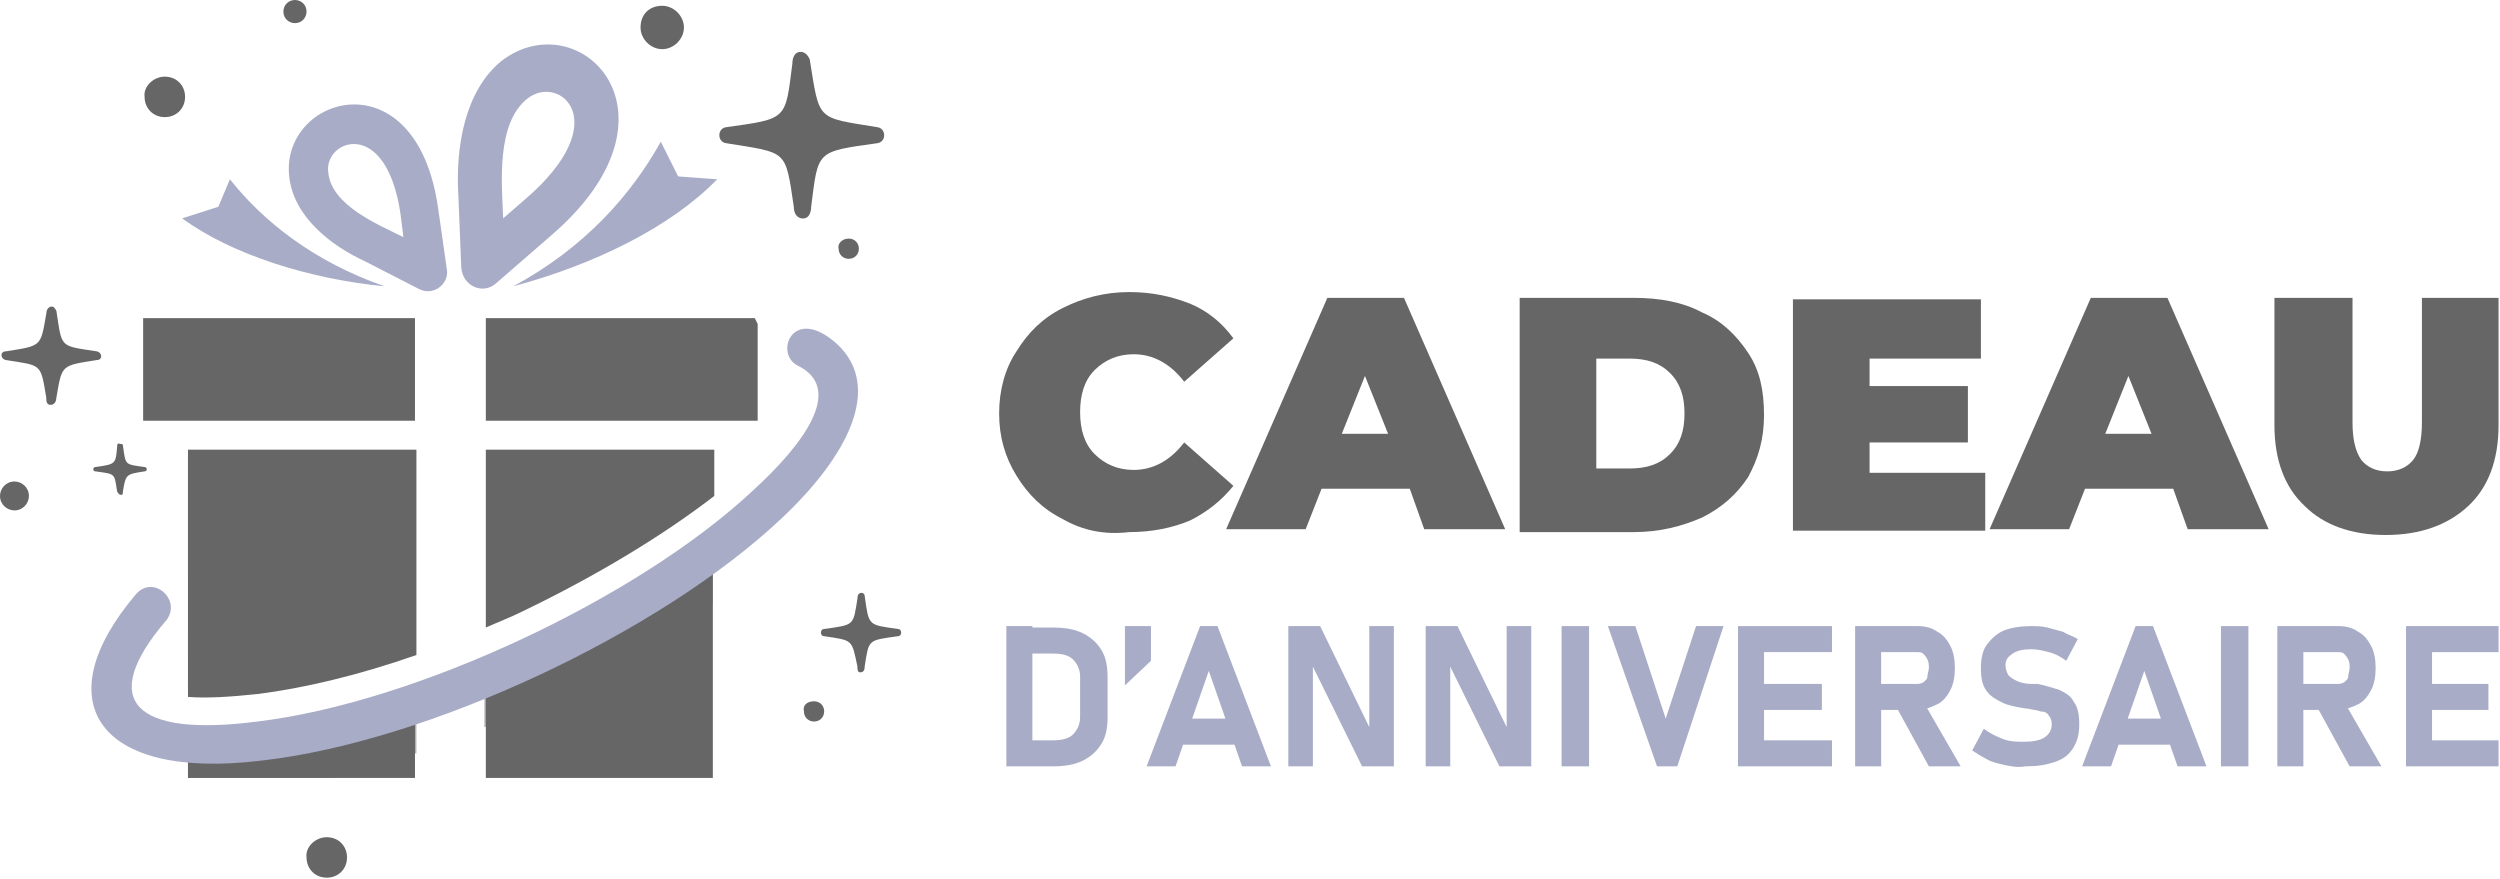 <?xml version="1.0" encoding="utf-8"?>
<!-- Generator: Adobe Illustrator 24.1.0, SVG Export Plug-In . SVG Version: 6.00 Build 0)  -->
<svg version="1.1" id="Layer_1" xmlns="http://www.w3.org/2000/svg" xmlns:xlink="http://www.w3.org/1999/xlink" x="0px" y="0px"
	 width="172.9px" height="60.8px" viewBox="0 0 172.9 60.8" style="enable-background:new 0 0 172.9 60.8;" xml:space="preserve">
<style type="text/css">
	.st0{fill:#666666;}
	.st1{fill:#A8ACC7;}
	.st2{fill-rule:evenodd;clip-rule:evenodd;fill:#A8ACC7;}
	.st3{fill-rule:evenodd;clip-rule:evenodd;fill:#666666;}
	.st4{opacity:0.5;fill-rule:evenodd;clip-rule:evenodd;fill:#666666;}
</style>
<g>
	<path class="st0" d="M73.5,35.9c-1.4-0.7-2.4-1.7-3.2-3s-1.2-2.7-1.2-4.3s0.4-3.1,1.2-4.3c0.8-1.3,1.8-2.3,3.2-3
		c1.4-0.7,2.9-1.1,4.6-1.1c1.6,0,2.9,0.3,4.2,0.8c1.2,0.5,2.2,1.3,3,2.4l-3.4,3c-1-1.3-2.2-1.9-3.5-1.9c-1.1,0-2,0.4-2.7,1.1
		c-0.7,0.7-1,1.7-1,2.9c0,1.2,0.3,2.2,1,2.9c0.7,0.7,1.6,1.1,2.7,1.1c1.3,0,2.5-0.6,3.5-1.9l3.4,3c-0.8,1-1.8,1.8-3,2.4
		c-1.2,0.5-2.6,0.8-4.2,0.8C76.4,37,74.9,36.7,73.5,35.9z"/>
	<path class="st0" d="M97.5,33.8h-6.1l-1.1,2.8h-5.5l7-16h5.3l7,16h-5.6L97.5,33.8z M96,30l-1.6-4l-1.6,4H96z"/>
	<path class="st0" d="M105.1,20.6h7.9c1.8,0,3.4,0.3,4.7,1c1.4,0.6,2.4,1.6,3.2,2.8c0.8,1.2,1.1,2.6,1.1,4.3s-0.4,3-1.1,4.3
		c-0.8,1.2-1.8,2.1-3.2,2.8c-1.4,0.6-2.9,1-4.7,1h-7.9V20.6z M112.7,32.4c1.2,0,2.1-0.3,2.8-1c0.7-0.7,1-1.6,1-2.8
		c0-1.2-0.3-2.1-1-2.8s-1.6-1-2.8-1h-2.3v7.6H112.7z"/>
	<path class="st0" d="M137.3,32.6v4.1h-13.3v-16h13v4.1h-7.7v1.9h6.8v3.9h-6.8v2.1H137.3z"/>
	<path class="st0" d="M150.3,33.8h-6.1l-1.1,2.8h-5.5l7-16h5.3l7,16h-5.6L150.3,33.8z M148.8,30l-1.6-4l-1.6,4H148.8z"/>
	<path class="st0" d="M159.4,35c-1.4-1.3-2.1-3.2-2.1-5.6v-8.8h5.4v8.6c0,1.2,0.2,2,0.6,2.6c0.4,0.5,1,0.8,1.8,0.8s1.4-0.3,1.8-0.8
		c0.4-0.5,0.6-1.4,0.6-2.6v-8.6h5.3v8.8c0,2.4-0.7,4.3-2.1,5.6c-1.4,1.3-3.3,2-5.7,2S160.7,36.3,159.4,35z"/>
	<path class="st1" d="M69.6,43.3h1.8V53h-1.8V43.3z M70.5,51.2h2.3c0.6,0,1.1-0.1,1.4-0.4c0.3-0.3,0.5-0.7,0.5-1.2v-2.8
		c0-0.5-0.2-0.9-0.5-1.2c-0.3-0.3-0.8-0.4-1.4-0.4h-2.3v-1.8h2.3c0.8,0,1.5,0.1,2.1,0.4c0.6,0.3,1,0.7,1.3,1.2s0.4,1.1,0.4,1.9v2.7
		c0,0.7-0.1,1.3-0.4,1.8c-0.3,0.5-0.7,0.9-1.3,1.2c-0.6,0.3-1.3,0.4-2.1,0.4h-2.3V51.2z"/>
	<path class="st1" d="M77.8,43.3h1.8v2.4l-1.8,1.7V43.3z"/>
	<path class="st1" d="M83,43.3h1.2l3.7,9.7h-2l-2.3-6.6L81.3,53h-2L83,43.3z M81.1,49.7h5.1v1.8h-5.1V49.7z"/>
	<path class="st1" d="M89.1,43.3h2.2l3.6,7.4l-0.2,0.2v-7.6h1.7V53h-2.2l-3.6-7.3l0.2-0.2V53h-1.7V43.3z"/>
	<path class="st1" d="M98.6,43.3h2.2l3.6,7.4l-0.2,0.2v-7.6h1.7V53h-2.2l-3.6-7.3l0.2-0.2V53h-1.7V43.3z"/>
	<path class="st1" d="M109.9,53H108v-9.7h1.9V53z"/>
	<path class="st1" d="M111.2,43.3h1.9l2.1,6.4l2.1-6.4h1.9l-3.2,9.7h-1.4L111.2,43.3z"/>
	<path class="st1" d="M120.2,43.3h1.8V53h-1.8V43.3z M120.9,43.3h5.8v1.8h-5.8V43.3z M120.9,47.3h5.1v1.8h-5.1V47.3z M120.9,51.2
		h5.8V53h-5.8V51.2z"/>
	<path class="st1" d="M128.3,43.3h1.8V53h-1.8V43.3z M129.1,47.3h3.4c0.2,0,0.3,0,0.5-0.1c0.1-0.1,0.3-0.2,0.3-0.4s0.1-0.4,0.1-0.6
		c0-0.2,0-0.4-0.1-0.6c-0.1-0.2-0.2-0.3-0.3-0.4s-0.3-0.1-0.5-0.1h-3.4v-1.8h3.5c0.5,0,1,0.1,1.4,0.4c0.4,0.2,0.7,0.6,0.9,1
		s0.3,0.9,0.3,1.5c0,0.6-0.1,1.1-0.3,1.5c-0.2,0.4-0.5,0.8-0.9,1c-0.4,0.2-0.9,0.4-1.4,0.4h-3.5V47.3z M131.1,48.8l1.9-0.3l2.6,4.5
		h-2.2L131.1,48.8z"/>
	<path class="st1" d="M138.6,52.9c-0.4-0.1-0.9-0.2-1.2-0.4c-0.4-0.2-0.7-0.4-1-0.6l0.8-1.5c0.4,0.3,0.8,0.5,1.3,0.7s1,0.2,1.5,0.2
		c0.6,0,1.1-0.1,1.4-0.3c0.3-0.2,0.5-0.5,0.5-0.9v0c0-0.3-0.1-0.5-0.2-0.6c-0.1-0.2-0.3-0.3-0.6-0.3c-0.2-0.1-0.5-0.1-0.9-0.2
		c0,0,0,0,0,0s0,0,0,0l-0.1,0c-0.6-0.1-1.2-0.2-1.6-0.4c-0.4-0.2-0.8-0.4-1.1-0.8c-0.3-0.4-0.4-0.9-0.4-1.6v0c0-0.6,0.1-1.2,0.4-1.6
		c0.3-0.4,0.7-0.8,1.2-1c0.5-0.2,1.2-0.3,1.9-0.3c0.3,0,0.7,0,1.1,0.1c0.4,0.1,0.7,0.2,1.1,0.3c0.3,0.2,0.7,0.3,1,0.5l-0.8,1.5
		c-0.4-0.3-0.8-0.5-1.2-0.6s-0.8-0.2-1.2-0.2c-0.6,0-1,0.1-1.3,0.3s-0.5,0.4-0.5,0.8v0c0,0.3,0.1,0.5,0.2,0.7
		c0.2,0.2,0.4,0.3,0.6,0.4s0.6,0.2,1,0.2c0,0,0,0,0.1,0c0,0,0,0,0.1,0c0,0,0.1,0,0.1,0c0,0,0,0,0.1,0c0.6,0.1,1.1,0.3,1.5,0.4
		c0.4,0.2,0.8,0.4,1,0.8c0.3,0.4,0.4,0.9,0.4,1.6v0c0,0.6-0.1,1.1-0.4,1.6s-0.7,0.8-1.3,1c-0.6,0.2-1.2,0.3-2,0.3
		C139.5,53.1,139.1,53,138.6,52.9z"/>
	<path class="st1" d="M147.7,43.3h1.2l3.7,9.7h-2l-2.3-6.6L146,53h-2L147.7,43.3z M145.8,49.7h5.1v1.8h-5.1V49.7z"/>
	<path class="st1" d="M155.5,53h-1.9v-9.7h1.9V53z"/>
	<path class="st1" d="M157.5,43.3h1.8V53h-1.8V43.3z M158.2,47.3h3.4c0.2,0,0.3,0,0.5-0.1c0.1-0.1,0.3-0.2,0.3-0.4s0.1-0.4,0.1-0.6
		c0-0.2,0-0.4-0.1-0.6c-0.1-0.2-0.2-0.3-0.3-0.4s-0.3-0.1-0.5-0.1h-3.4v-1.8h3.5c0.5,0,1,0.1,1.4,0.4c0.4,0.2,0.7,0.6,0.9,1
		s0.3,0.9,0.3,1.5c0,0.6-0.1,1.1-0.3,1.5c-0.2,0.4-0.5,0.8-0.9,1c-0.4,0.2-0.9,0.4-1.4,0.4h-3.5V47.3z M160.2,48.8l1.9-0.3l2.6,4.5
		h-2.2L160.2,48.8z"/>
	<path class="st1" d="M166.4,43.3h1.8V53h-1.8V43.3z M167,43.3h5.8v1.8H167V43.3z M167,47.3h5.1v1.8H167V47.3z M167,51.2h5.8V53H167
		V51.2z"/>
</g>
<g>
	<path class="st2" d="M27.7,14.8l0.2,1.6c-1.8-0.9-5-2.2-5.2-4.5C22.4,9.7,26.7,8,27.7,14.8L27.7,14.8z M34.8,15.1
		c-0.1-2.4-0.5-6.6,1.7-8.3c2.2-1.7,6.1,1.6-0.2,7L34.8,15.1z M31.7,13.5l0.2,5c0.1,1.3,1.5,1.9,2.4,1.1l3.8-3.3
		c9.8-8.4,2-16.2-3.4-12.1C32.1,6.3,31.5,10.3,31.7,13.5z M26.6,19.8c-4.9-1.7-8.4-4.5-10.7-7.4l-0.8,1.9l-2.5,0.8
		C16,17.6,21.4,19.3,26.6,19.8z M35.5,19.8c5-2.7,8.2-6.4,10.2-10l1.2,2.4l2.7,0.2C46.4,15.7,41.1,18.3,35.5,19.8z M20,12.2
		c0.3,2.8,2.9,4.8,5.3,5.9L29,20c1,0.5,2.1-0.4,1.9-1.4l-0.6-4.2C28.8,3.8,19.4,6.6,20,12.2z"/>
	<path class="st3" d="M49.3,37.8v16H33.6v-7.4c1.2-0.5,2.4-1,3.6-1.6l0,0h0C41.8,42.7,45.9,40.2,49.3,37.8L49.3,37.8z M33.6,31.1
		h15.8v3.2c-3.5,2.7-8.1,5.5-13.3,8l0,0h0c-0.8,0.4-1.6,0.7-2.5,1.1V31.1z M33.6,22h18.6l0.2,0.4v6.7H33.6V22z M9.9,22h18.8v7.1H9.9
		V22z M28.7,48.2v5.6H13v-2.9c1.5,0.1,3.2,0.1,5.1-0.1C21.2,50.4,24.8,49.5,28.7,48.2z M13,31.1h15.8v14.2c-4,1.4-7.8,2.3-11,2.7
		c-1.9,0.2-3.5,0.3-4.8,0.2V31.1z"/>
	<path class="st4" d="M28.7,52.1c-2,0.7-4,1.2-5.8,1.7H13v-1.7c1.3,0.1,2.9,0.1,4.8-0.2c3.2-0.4,6.9-1.3,11-2.7V52.1z M49.3,41.7
		c-3.4,2.5-7.6,4.9-12.2,7h0l0,0c-1.2,0.6-2.4,1.1-3.6,1.6v-3c0.8-0.3,1.6-0.7,2.5-1.1h0l0,0c5.2-2.4,9.8-5.2,13.3-8V41.7z"/>
	<path class="st1" d="M55.2,25.3c-1.7-0.8-0.4-4.3,2.7-1.5c3.2,3,0.7,7.8-3.9,12.1c-8.4,7.9-24.4,15.4-35.9,16.7
		c-11.4,1.4-15-4.1-8.7-11.5c1.2-1.4,3.2,0.4,2.1,1.8c-4.8,5.6-2.2,8.1,6.3,7c10.9-1.3,26.3-8.5,34.3-16
		C55.6,30.7,58.4,26.9,55.2,25.3L55.2,25.3z"/>
	<path class="st0" d="M45.8,0.4c0.8,0,1.5,0.7,1.5,1.5c0,0.8-0.7,1.5-1.5,1.5c-0.8,0-1.5-0.7-1.5-1.5C44.3,1,44.9,0.4,45.8,0.4
		L45.8,0.4z M3.9,21.5c0.4,2.6,0.2,2.4,2.8,2.8c0.4,0.1,0.4,0.6,0,0.6c-2.5,0.4-2.4,0.3-2.8,2.6c0,0.2-0.1,0.5-0.4,0.5
		c-0.3,0-0.3-0.3-0.3-0.5c-0.4-2.4-0.3-2.2-2.8-2.6c-0.4-0.1-0.4-0.6,0-0.6c2.5-0.4,2.4-0.3,2.8-2.6c0-0.2,0.1-0.5,0.4-0.5
		C3.7,21.2,3.8,21.3,3.9,21.5z M58.7,16.5c0.4,0,0.7,0.3,0.7,0.7c0,0.4-0.3,0.7-0.7,0.7c-0.4,0-0.7-0.3-0.7-0.7
		C57.9,16.9,58.2,16.5,58.7,16.5z M1,33.3c0.5,0,1,0.4,1,1c0,0.5-0.4,1-1,1c-0.5,0-1-0.4-1-1C0,33.8,0.4,33.3,1,33.3z M11.4,5.3
		c0.8,0,1.4,0.6,1.4,1.4c0,0.8-0.6,1.4-1.4,1.4c-0.8,0-1.4-0.6-1.4-1.4C9.9,6,10.6,5.3,11.4,5.3z M59.8,41.2c0.3,2.1,0.2,2,2.3,2.3
		c0.3,0,0.3,0.5,0,0.5c-2.1,0.3-2,0.2-2.3,2.1c0,0.1,0,0.4-0.3,0.4c-0.2,0-0.2-0.2-0.2-0.4C58.9,44.2,59,44.3,57,44
		c-0.3,0-0.3-0.5,0-0.5c2.1-0.3,2-0.2,2.3-2.1c0-0.1,0-0.4,0.3-0.4C59.7,41,59.8,41.1,59.8,41.2z M56.3,48.5c0.4,0,0.7,0.3,0.7,0.7
		c0,0.4-0.3,0.7-0.7,0.7c-0.4,0-0.7-0.3-0.7-0.7C55.5,48.8,55.8,48.5,56.3,48.5z M8.5,30.8c0.2,1.4,0.1,1.3,1.5,1.5
		c0.2,0,0.2,0.3,0,0.3c-1.3,0.2-1.3,0.2-1.5,1.4c0,0.1,0,0.3-0.2,0.2c-0.1,0-0.1-0.1-0.2-0.2c-0.2-1.3-0.1-1.2-1.5-1.4
		c-0.2,0-0.2-0.3,0-0.3C8,32.1,8,32.1,8.1,30.9c0-0.1,0-0.3,0.2-0.2C8.4,30.7,8.5,30.7,8.5,30.8z M20.4,0c0.4,0,0.8,0.3,0.8,0.8
		c0,0.4-0.3,0.8-0.8,0.8c-0.4,0-0.8-0.3-0.8-0.8C19.6,0.3,20,0,20.4,0z M22.6,57.9c0.8,0,1.4,0.6,1.4,1.4c0,0.8-0.6,1.4-1.4,1.4
		c-0.8,0-1.4-0.6-1.4-1.4C21.1,58.6,21.8,57.9,22.6,57.9z M56,4.1c0.7,4.3,0.4,4,4.7,4.7c0.6,0.1,0.6,1,0,1.1
		c-4.3,0.6-4.1,0.5-4.6,4.4c0,0.3-0.1,0.9-0.7,0.8c-0.4-0.1-0.5-0.5-0.5-0.8c-0.6-4-0.4-3.7-4.7-4.4c-0.6-0.1-0.6-1,0-1.1
		c4.3-0.6,4.1-0.5,4.6-4.4c0-0.3,0.1-0.9,0.7-0.8C55.8,3.7,55.9,3.9,56,4.1z"/>
</g>
</svg>
